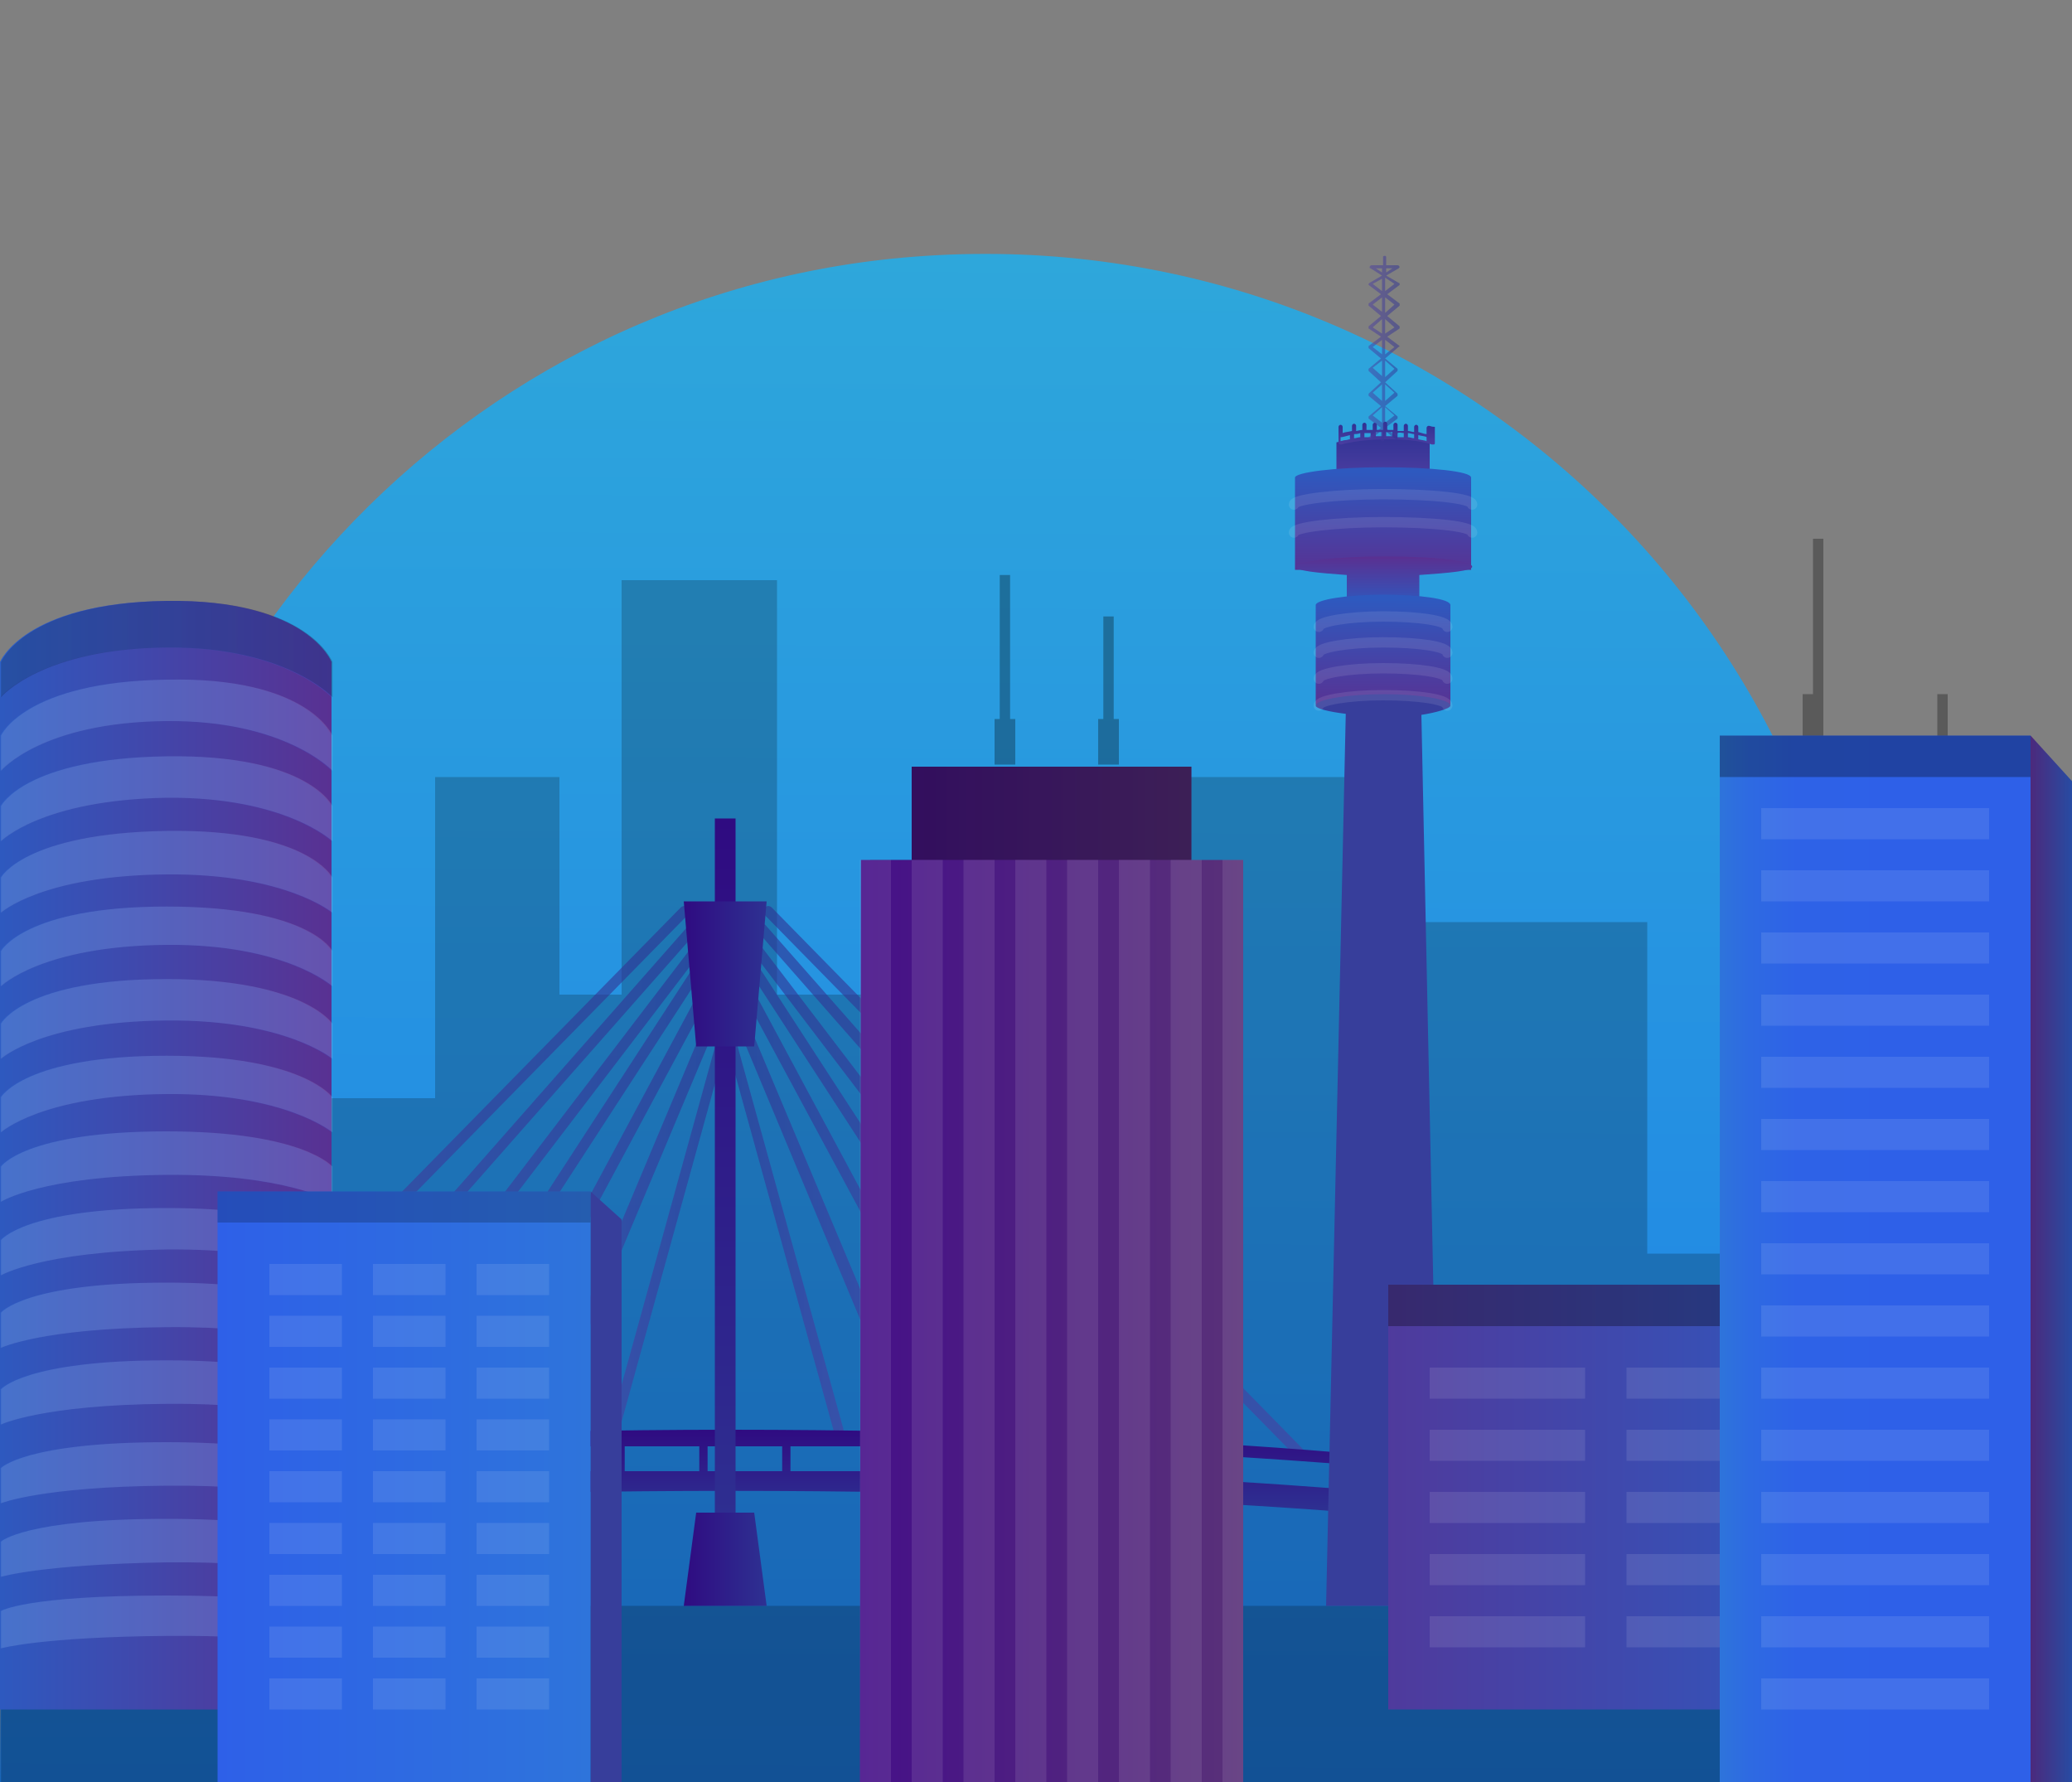 <?xml version="1.0" encoding="utf-8"?>
<!-- Generator: Adobe Illustrator 26.0.3, SVG Export Plug-In . SVG Version: 6.00 Build 0)  -->
<svg version="1.1" id="Warstwa_2" xmlns="http://www.w3.org/2000/svg" xmlns:xlink="http://www.w3.org/1999/xlink" x="0px" y="0px"
	 viewBox="0 0 200 172" style="enable-background:new 0 0 200 172;" xml:space="preserve">
<rect x="0" y="0" width="200" height="172" fill="#808080" stroke="none"/>
<style type="text/css">
	.st0{fill:url(#SVGID_1_);}
	.st1{opacity:0.2;}
	.st2{fill:none;stroke:#000000;stroke-miterlimit:10;}
	.st3{opacity:0.6;}
	.st4{fill:url(#SVGID_00000090992643407932510140000001616260195683945656_);}
	.st5{fill:url(#SVGID_00000147186104743429070510000016502210735432692665_);}
	.st6{fill:url(#SVGID_00000005258457773413110050000000744806940622541973_);}
	.st7{fill:url(#SVGID_00000101102851412013346080000003247420823732762266_);}
	.st8{fill:url(#SVGID_00000147926970372880206870000015718133054031618956_);}
	.st9{fill:url(#SVGID_00000070102713065082852690000007007306677760686738_);}
	.st10{fill:url(#SVGID_00000182521803069365347670000011577022866231003300_);}
	.st11{fill:url(#SVGID_00000046304822264168663220000013408107478069041792_);}
	.st12{fill:url(#SVGID_00000077292134983883177490000003282920167735075770_);}
	.st13{fill:url(#SVGID_00000131351626079720769750000010746455278407464892_);}
	.st14{fill:url(#SVGID_00000171681539114820246060000004265080461311964603_);}
	.st15{fill:url(#SVGID_00000051385889054140450060000005471913191429528720_);}
	.st16{fill:url(#SVGID_00000047760829594722266320000005718240626895599801_);}
	.st17{fill:url(#SVGID_00000108297402372941730920000009967300228460332952_);}
	.st18{fill:url(#SVGID_00000037656338002656950040000015358945239494789300_);}
	.st19{fill:url(#SVGID_00000034085530081947584990000003582425056029240767_);}
	.st20{fill:url(#SVGID_00000173125281938334182680000006269371575526055846_);}
	.st21{fill:url(#SVGID_00000129903188432877039980000008639011708522750649_);}
	.st22{fill:url(#SVGID_00000166663706094730960330000004204461518560183734_);}
	.st23{fill:url(#SVGID_00000027575067888075055200000018312806587431705241_);}
	.st24{fill:url(#SVGID_00000101808214596461350210000003379699851832829601_);}
	.st25{fill:url(#SVGID_00000065767953365324849280000018156577658642516918_);}
	.st26{fill:#373E9B;}
	.st27{fill:url(#SVGID_00000052817748135288046120000002659143860265776002_);}
	.st28{opacity:0.1;}
	.st29{fill:none;stroke:#FFFFFF;stroke-linecap:round;stroke-miterlimit:10;}
	.st30{opacity:0.5;fill:url(#SVGID_00000078747722008061345650000014223700166465929122_);}
	.st31{fill:url(#SVGID_00000045585138298523474230000002444050787563032720_);}
	.st32{opacity:0.3;fill:url(#SVGID_00000148661963062935753390000002903623285920619915_);}
	.st33{opacity:0.2;fill:url(#SVGID_00000105416204814126862630000010204194610717267623_);enable-background:new    ;}
	.st34{opacity:0.2;fill:url(#SVGID_00000107571065564919447040000002364731337213125770_);enable-background:new    ;}
	.st35{opacity:0.2;fill:url(#SVGID_00000132794589800612373440000013652698841594330251_);enable-background:new    ;}
	.st36{opacity:0.2;fill:url(#SVGID_00000000203889748306441670000006528682825919814020_);enable-background:new    ;}
	.st37{opacity:0.2;fill:url(#SVGID_00000133517681308476268900000012019734487838185655_);enable-background:new    ;}
	.st38{opacity:0.2;fill:url(#SVGID_00000067231163344335580840000016783227651498267271_);enable-background:new    ;}
	.st39{opacity:0.2;fill:url(#SVGID_00000163061169293595689490000010061281119212340873_);enable-background:new    ;}
	.st40{opacity:0.2;fill:url(#SVGID_00000042726394254716632540000012464982604881356697_);enable-background:new    ;}
	.st41{opacity:0.2;fill:url(#SVGID_00000021805447959139317470000013746520876845158295_);enable-background:new    ;}
	.st42{opacity:0.2;fill:url(#SVGID_00000047018775789069181290000000335792431064240262_);enable-background:new    ;}
	.st43{opacity:0.2;fill:url(#SVGID_00000028324303955459023330000012599040526600025485_);enable-background:new    ;}
	.st44{opacity:0.2;fill:url(#SVGID_00000017508024043536168880000015610284764752339609_);enable-background:new    ;}
	.st45{opacity:0.2;fill:url(#SVGID_00000104692483087002476750000007393545676997712029_);enable-background:new    ;}
	.st46{opacity:0.3;}
	.st47{opacity:0.2;fill:#FFFFFF;enable-background:new    ;}
	.st48{fill:url(#SVGID_00000011737992460944243420000016480613603115789711_);}
	.st49{opacity:0.1;fill:#FFFFFF;}
	.st50{fill:url(#SVGID_00000105391375971350613980000010785284818419221653_);}
	.st51{fill:url(#SVGID_00000065781339418765130650000010408012343692351395_);}
	.st52{fill:url(#SVGID_00000126307700675786551350000014514699319056259746_);}
	.st53{opacity:0.15;}
	.st54{fill:url(#SVGID_00000066516410240974950360000011187259534452786599_);}
</style>
<g>
	
		<linearGradient id="SVGID_1_" gradientUnits="userSpaceOnUse" x1="93.257" y1="161.181" x2="93.257" y2="13.359" gradientTransform="matrix(1 3.228630e-03 -3.228630e-03 1 -2.684 10.809)">
		<stop  offset="0" style="stop-color:#1D7EE8"/>
		<stop  offset="1" style="stop-color:#2EA7DB"/>
	</linearGradient>
	<path class="st0" d="M9.9,110l-9.8,44.8L0,172h180l0.3-62.2c0.2-49-41.2-88.4-91-85.1C44.6,27.6,10,65.2,9.9,110z"/>
	<polygon class="st1" points="177,121 159,121 159,89 136,89 136,107 130,107 130,75 111,75 111,108 101,108 101,83 84,83 84,96 
		75,96 75,56 60,56 60,96 54,96 54,75 42,75 42,106 25,106 25,96 13,96 0.1,149.7 0.1,172 177,172 	"/>
	<rect x="0" y="155" class="st1" width="200" height="17"/>
	<path class="st2" d="M36.2,110.6"/>
	<g>
		<g>
			<g class="st3">
				<g>
					
						<linearGradient id="SVGID_00000179610196348801304380000002094716062417421472_" gradientUnits="userSpaceOnUse" x1="-1869.085" y1="114.075" x2="-1816.779" y2="114.075" gradientTransform="matrix(-1 0 0 1 -1743.123 0)">
						<stop  offset="0" style="stop-color:#4C3EA1"/>
						<stop  offset="1" style="stop-color:#2E3192"/>
					</linearGradient>
					<path style="fill:url(#SVGID_00000179610196348801304380000002094716062417421472_);" d="M125.5,140.7c-0.1,0-0.3,0-0.4-0.1
						L73.8,88.3c-0.2-0.2-0.2-0.5,0-0.7c0.2-0.2,0.5-0.2,0.7,0l51.3,52.3c0.2,0.2,0.2,0.5,0,0.7
						C125.7,140.7,125.6,140.7,125.5,140.7z"/>
					
						<linearGradient id="SVGID_00000014634496531332758270000008394247570455711901_" gradientUnits="userSpaceOnUse" x1="-1861.241" y1="114.711" x2="-1816.168" y2="114.711" gradientTransform="matrix(-1 0 0 1 -1743.123 0)">
						<stop  offset="0" style="stop-color:#4C3EA1"/>
						<stop  offset="1" style="stop-color:#2E3192"/>
					</linearGradient>
					<path style="fill:url(#SVGID_00000014634496531332758270000008394247570455711901_);" d="M117.6,140.3c-0.1,0-0.3-0.1-0.4-0.2
						L73.2,90c-0.2-0.2-0.2-0.5,0-0.7c0.2-0.2,0.5-0.2,0.7,0l44.1,50.1c0.2,0.2,0.2,0.5,0,0.7C117.9,140.2,117.7,140.3,117.6,140.3z
						"/>
					
						<linearGradient id="SVGID_00000047758192144647341360000010857812469063220867_" gradientUnits="userSpaceOnUse" x1="-1852.873" y1="115.447" x2="-1815.816" y2="115.447" gradientTransform="matrix(-1 0 0 1 -1743.123 0)">
						<stop  offset="0" style="stop-color:#4C3EA1"/>
						<stop  offset="1" style="stop-color:#2E3192"/>
					</linearGradient>
					<path style="fill:url(#SVGID_00000047758192144647341360000010857812469063220867_);" d="M109.2,139.6c-0.2,0-0.3-0.1-0.4-0.2
						L72.8,92.1c-0.2-0.2-0.1-0.5,0.1-0.7c0.2-0.2,0.5-0.1,0.7,0.1l36.1,47.3c0.2,0.2,0.1,0.5-0.1,0.7
						C109.5,139.6,109.4,139.6,109.2,139.6z"/>
					
						<linearGradient id="SVGID_00000114067051080372110870000005380976458909381804_" gradientUnits="userSpaceOnUse" x1="-1846.057" y1="116.429" x2="-1815.509" y2="116.429" gradientTransform="matrix(-1 0 0 1 -1743.123 0)">
						<stop  offset="0" style="stop-color:#4C3EA1"/>
						<stop  offset="1" style="stop-color:#2E3192"/>
					</linearGradient>
					<path style="fill:url(#SVGID_00000114067051080372110870000005380976458909381804_);" d="M102.4,139.6c-0.2,0-0.3-0.1-0.4-0.2
						L72.5,94c-0.2-0.2-0.1-0.5,0.1-0.7c0.2-0.1,0.5-0.1,0.7,0.1l29.5,45.4c0.2,0.2,0.1,0.5-0.1,0.7
						C102.6,139.6,102.5,139.6,102.4,139.6z"/>
					
						<linearGradient id="SVGID_00000036247828172487397980000007544901433881313451_" gradientUnits="userSpaceOnUse" x1="-1838.727" y1="117.287" x2="-1815.048" y2="117.287" gradientTransform="matrix(-1 0 0 1 -1743.123 0)">
						<stop  offset="0" style="stop-color:#4C3EA1"/>
						<stop  offset="1" style="stop-color:#2E3192"/>
					</linearGradient>
					<path style="fill:url(#SVGID_00000036247828172487397980000007544901433881313451_);" d="M95.1,138.9c-0.2,0-0.4-0.1-0.4-0.3
						L72,96.4c-0.1-0.2,0-0.5,0.2-0.7c0.2-0.1,0.5,0,0.7,0.2l22.7,42.3c0.1,0.2,0,0.5-0.2,0.7C95.3,138.9,95.2,138.9,95.1,138.9z"/>
					
						<linearGradient id="SVGID_00000119800912398283423050000006582987895097789604_" gradientUnits="userSpaceOnUse" x1="-1831.756" y1="118.328" x2="-1814.141" y2="118.328" gradientTransform="matrix(-1 0 0 1 -1743.123 0)">
						<stop  offset="0" style="stop-color:#4C3EA1"/>
						<stop  offset="1" style="stop-color:#2E3192"/>
					</linearGradient>
					<path style="fill:url(#SVGID_00000119800912398283423050000006582987895097789604_);" d="M88.1,138.6c-0.2,0-0.4-0.1-0.5-0.3
						L71.1,98.8c-0.1-0.3,0-0.5,0.3-0.7c0.3-0.1,0.5,0,0.7,0.3l16.6,39.5c0.1,0.3,0,0.5-0.3,0.7C88.3,138.6,88.2,138.6,88.1,138.6z"
						/>
					
						<linearGradient id="SVGID_00000111911800552264891550000012314924546634571437_" gradientUnits="userSpaceOnUse" x1="-1824.631" y1="119.635" x2="-1813.412" y2="119.635" gradientTransform="matrix(-1 0 0 1 -1743.123 0)">
						<stop  offset="0" style="stop-color:#4C3EA1"/>
						<stop  offset="1" style="stop-color:#2E3192"/>
					</linearGradient>
					<path style="fill:url(#SVGID_00000111911800552264891550000012314924546634571437_);" d="M81,138.6c-0.2,0-0.4-0.1-0.5-0.4
						l-10.2-36.9c-0.1-0.3,0.1-0.5,0.3-0.6c0.3-0.1,0.5,0.1,0.6,0.3l10.2,36.9c0.1,0.3-0.1,0.5-0.3,0.6
						C81.1,138.6,81.1,138.6,81,138.6z"/>
				</g>
				<g>
					
						<linearGradient id="SVGID_00000033368977091400494820000008522473805503141507_" gradientUnits="userSpaceOnUse" x1="14.283" y1="114.075" x2="66.589" y2="114.075">
						<stop  offset="0" style="stop-color:#4C3EA1"/>
						<stop  offset="1" style="stop-color:#2E3192"/>
					</linearGradient>
					<path style="fill:url(#SVGID_00000033368977091400494820000008522473805503141507_);" d="M14.8,140.7c-0.1,0-0.3,0-0.4-0.1
						c-0.2-0.2-0.2-0.5,0-0.7l51.3-52.3c0.2-0.2,0.5-0.2,0.7,0c0.2,0.2,0.2,0.5,0,0.7l-51.3,52.3C15,140.7,14.9,140.7,14.8,140.7z"
						/>
					
						<linearGradient id="SVGID_00000078022355444810837430000004029772174887096713_" gradientUnits="userSpaceOnUse" x1="22.128" y1="114.711" x2="67.2" y2="114.711">
						<stop  offset="0" style="stop-color:#4C3EA1"/>
						<stop  offset="1" style="stop-color:#2E3192"/>
					</linearGradient>
					<path style="fill:url(#SVGID_00000078022355444810837430000004029772174887096713_);" d="M22.6,140.3c-0.1,0-0.2,0-0.3-0.1
						c-0.2-0.2-0.2-0.5,0-0.7l44.1-50.1c0.2-0.2,0.5-0.2,0.7,0c0.2,0.2,0.2,0.5,0,0.7L23,140.1C22.9,140.2,22.8,140.3,22.6,140.3z"
						/>
					
						<linearGradient id="SVGID_00000163031766315821648690000016108024211171445423_" gradientUnits="userSpaceOnUse" x1="30.496" y1="115.447" x2="67.552" y2="115.447">
						<stop  offset="0" style="stop-color:#4C3EA1"/>
						<stop  offset="1" style="stop-color:#2E3192"/>
					</linearGradient>
					<path style="fill:url(#SVGID_00000163031766315821648690000016108024211171445423_);" d="M31,139.6c-0.1,0-0.2,0-0.3-0.1
						c-0.2-0.2-0.3-0.5-0.1-0.7l36.1-47.3c0.2-0.2,0.5-0.3,0.7-0.1c0.2,0.2,0.3,0.5,0.1,0.7l-36.1,47.3
						C31.3,139.5,31.1,139.6,31,139.6z"/>
					
						<linearGradient id="SVGID_00000120548420522644414390000008968686636807664038_" gradientUnits="userSpaceOnUse" x1="37.311" y1="116.429" x2="67.859" y2="116.429">
						<stop  offset="0" style="stop-color:#4C3EA1"/>
						<stop  offset="1" style="stop-color:#2E3192"/>
					</linearGradient>
					<path style="fill:url(#SVGID_00000120548420522644414390000008968686636807664038_);" d="M37.8,139.6c-0.1,0-0.2,0-0.3-0.1
						c-0.2-0.2-0.3-0.5-0.1-0.7l29.5-45.4c0.1-0.2,0.5-0.3,0.7-0.1c0.2,0.2,0.3,0.5,0.1,0.7l-29.5,45.4
						C38.1,139.5,38,139.6,37.8,139.6z"/>
					
						<linearGradient id="SVGID_00000018215148815174748940000007973196587122935943_" gradientUnits="userSpaceOnUse" x1="44.477" y1="117.396" x2="68.32" y2="117.396">
						<stop  offset="0" style="stop-color:#4C3EA1"/>
						<stop  offset="1" style="stop-color:#2E3192"/>
					</linearGradient>
					<path style="fill:url(#SVGID_00000018215148815174748940000007973196587122935943_);" d="M45,139.2c-0.1,0-0.2,0-0.2-0.1
						c-0.2-0.1-0.3-0.4-0.2-0.7l22.8-42.5c0.1-0.2,0.4-0.3,0.7-0.2c0.2,0.1,0.3,0.4,0.2,0.7l-22.8,42.5
						C45.3,139.1,45.2,139.2,45,139.2z"/>
					
						<linearGradient id="SVGID_00000150811380803964839080000015976394001688005820_" gradientUnits="userSpaceOnUse" x1="51.612" y1="118.328" x2="69.228" y2="118.328">
						<stop  offset="0" style="stop-color:#4C3EA1"/>
						<stop  offset="1" style="stop-color:#2E3192"/>
					</linearGradient>
					<path style="fill:url(#SVGID_00000150811380803964839080000015976394001688005820_);" d="M52.1,138.6c-0.1,0-0.1,0-0.2,0
						c-0.3-0.1-0.4-0.4-0.3-0.7l16.6-39.5c0.1-0.3,0.4-0.4,0.7-0.3c0.3,0.1,0.4,0.4,0.3,0.7l-16.6,39.5
						C52.5,138.5,52.3,138.6,52.1,138.6z"/>
					
						<linearGradient id="SVGID_00000028311636165091800250000017187605143366582955_" gradientUnits="userSpaceOnUse" x1="58.738" y1="119.635" x2="69.957" y2="119.635">
						<stop  offset="0" style="stop-color:#4C3EA1"/>
						<stop  offset="1" style="stop-color:#2E3192"/>
					</linearGradient>
					<path style="fill:url(#SVGID_00000028311636165091800250000017187605143366582955_);" d="M59.2,138.6c0,0-0.1,0-0.1,0
						c-0.3-0.1-0.4-0.3-0.3-0.6L69,101.1c0.1-0.3,0.4-0.4,0.6-0.3c0.3,0.1,0.4,0.3,0.3,0.6l-10.2,36.9
						C59.7,138.4,59.5,138.6,59.2,138.6z"/>
				</g>
			</g>
		</g>
		
			<linearGradient id="SVGID_00000083809952016892662140000006120654268813675650_" gradientUnits="userSpaceOnUse" x1="70.261" y1="146" x2="70.261" y2="138">
			<stop  offset="0" style="stop-color:#2E3192"/>
			<stop  offset="1" style="stop-color:#2F0B81"/>
		</linearGradient>
		<path style="fill:url(#SVGID_00000083809952016892662140000006120654268813675650_);" d="M129.3,143.7c-6.6-0.5-14.1-1-22.4-1.3
			V140c8.2,0.3,15.8,0.8,22.4,1.3v-1.1c-15.5-1.3-36.2-2.2-58.8-2.2c-23,0-43.8,1-59.3,2.3v1.1c7.2-0.6,15.6-1.1,24.7-1.4v2.4
			c-9.2,0.4-17.5,0.8-24.7,1.4v2.2c15.6-1.3,36.5-2.1,59.4-2.1c22.6,0,43.2,0.8,58.7,2V143.7z M44.2,142.1c-2.5,0.1-5,0.2-7.5,0.2
			v-2.4c2.4-0.1,4.9-0.2,7.5-0.2V142.1z M52,141.9c-2.5,0.1-5,0.1-7.5,0.2v-2.4c2.4-0.1,4.9-0.1,7.5-0.2V141.9z M59.5,142h-7.2v-2.4
			h7.2V142z M67.5,142h-7.2v-2.4h7.2V142z M75.5,142h-7.2v-2.4c1,0,7.2,0,7.2,0V142z M83.5,142h-7.2v-2.4h7.2L83.5,142z M91.1,142
			h-7.2l0-2.4h7.2V142z M99.1,142.1c-2.4-0.1-4.9-0.1-7.5-0.2v-2.4c2.5,0.1,5,0.1,7.5,0.2V142.1z M107,142.4
			c-2.4-0.1-4.9-0.2-7.5-0.3v-2.4c2.5,0.1,5,0.2,7.5,0.3V142.4z"/>
		<g>
			<g>
				
					<linearGradient id="SVGID_00000145039042281376071370000002781109343878398132_" gradientUnits="userSpaceOnUse" x1="70" y1="152" x2="70" y2="79">
					<stop  offset="0" style="stop-color:#2E3192"/>
					<stop  offset="1" style="stop-color:#2F0B81"/>
				</linearGradient>
				<rect x="69" y="79" style="fill:url(#SVGID_00000145039042281376071370000002781109343878398132_);" width="2" height="73"/>
			</g>
			
				<linearGradient id="SVGID_00000083054563798847645590000017141367141248715690_" gradientUnits="userSpaceOnUse" x1="5395.585" y1="-4789.221" x2="5395.585" y2="-4797.221" gradientTransform="matrix(4.489700e-11 -1 1 4.489700e-11 4863.221 5489.585)">
				<stop  offset="0" style="stop-color:#2E3192"/>
				<stop  offset="1" style="stop-color:#2F0B81"/>
			</linearGradient>
			<polygon style="fill:url(#SVGID_00000083054563798847645590000017141367141248715690_);" points="74,87 72.8,101 67.2,101 66,87 
							"/>
			
				<linearGradient id="SVGID_00000068677453505753356810000004322777023932798906_" gradientUnits="userSpaceOnUse" x1="4787.006" y1="-4789.221" x2="4787.006" y2="-4797.221" gradientTransform="matrix(4.489700e-11 1 1 -4.489700e-11 4863.221 -4636.506)">
				<stop  offset="0" style="stop-color:#2E3192"/>
				<stop  offset="1" style="stop-color:#2F0B81"/>
			</linearGradient>
			<polygon style="fill:url(#SVGID_00000068677453505753356810000004322777023932798906_);" points="74,155 72.8,146 67.2,146 
				66,155 			"/>
		</g>
	</g>
	<g>
		
			<linearGradient id="SVGID_00000165946600367908833380000013025843326332283572_" gradientUnits="userSpaceOnUse" x1="133.5" y1="46.182" x2="133.5" y2="41.278">
			<stop  offset="0" style="stop-color:#4C3EA1"/>
			<stop  offset="1" style="stop-color:#2E3192"/>
		</linearGradient>
		<path style="fill:url(#SVGID_00000165946600367908833380000013025843326332283572_);" d="M138,45.3h-9v-2.6c0,0,1.6-0.5,4.6-0.4
			c3,0,4.4,0.4,4.4,0.4V45.3z"/>
		
			<linearGradient id="SVGID_00000131336534180144057670000008418650301230264244_" gradientUnits="userSpaceOnUse" x1="133.511" y1="45.571" x2="133.489" y2="55.492">
			<stop  offset="0" style="stop-color:#2E59BF"/>
			<stop  offset="1" style="stop-color:#593192"/>
		</linearGradient>
		<path style="fill:url(#SVGID_00000131336534180144057670000008418650301230264244_);" d="M142,46.1C142,46.1,142,46.1,142,46.1
			c0-0.6-3.8-1-8.5-1c-4.7,0-8.5,0.5-8.5,1c0,0,0,0,0,0h0V55h17L142,46.1L142,46.1z"/>
		
			<linearGradient id="SVGID_00000008841995293850535820000018392190504075586432_" gradientUnits="userSpaceOnUse" x1="133.557" y1="53.857" x2="133.547" y2="58.495">
			<stop  offset="0" style="stop-color:#593192"/>
			<stop  offset="1" style="stop-color:#2E59BF"/>
		</linearGradient>
		<path style="fill:url(#SVGID_00000008841995293850535820000018392190504075586432_);" d="M142.1,54.7c0-0.6-3.8-1-8.5-1
			c-4.7,0-8.5,0.5-8.5,1c0,0.4,2.1,0.6,4.9,0.8v2.8h7v-2.8C139.9,55.3,142.1,55.1,142.1,54.7z"/>
		
			<linearGradient id="SVGID_00000036950960858601729940000016734341774244202385_" gradientUnits="userSpaceOnUse" x1="133.512" y1="57.878" x2="133.488" y2="68.523">
			<stop  offset="0" style="stop-color:#2E59BF"/>
			<stop  offset="1" style="stop-color:#593192"/>
		</linearGradient>
		<path style="fill:url(#SVGID_00000036950960858601729940000016734341774244202385_);" d="M140,58.4C140,58.4,140,58.4,140,58.4
			c0-0.6-2.9-1-6.5-1c-3.6,0-6.5,0.5-6.5,1c0,0,0,0,0,0h0V68h13L140,58.4L140,58.4z"/>
		<path class="st26" d="M140,68.1c0-0.6-3-1.1-6.4-1.1c-3.4,0-6.6,0.5-6.6,1.1c0,0.3,1.3,0.6,2.9,0.8L128,155h11l-1.8-86
			C138.5,68.8,140,68.4,140,68.1z"/>
		
			<linearGradient id="SVGID_00000168795921518125773450000016547993040891694250_" gradientUnits="userSpaceOnUse" x1="133.564" y1="43.049" x2="133.564" y2="40.718">
			<stop  offset="0" style="stop-color:#4C3EA1"/>
			<stop  offset="1" style="stop-color:#2E3192"/>
		</linearGradient>
		<path style="fill:url(#SVGID_00000168795921518125773450000016547993040891694250_);" d="M137.9,41.1c-0.1,0-0.2,0.1-0.2,0.2v0.6
			c-0.2,0-0.4-0.1-0.8-0.2v-0.5c0-0.1-0.1-0.2-0.2-0.2c-0.1,0-0.2,0.1-0.2,0.2v0.5c-0.2,0-0.4-0.1-0.6-0.1v-0.5
			c0-0.1-0.1-0.2-0.2-0.2c-0.1,0-0.2,0.1-0.2,0.2v0.5c-0.2,0-0.4,0-0.6,0V41c0-0.1-0.1-0.2-0.2-0.2c-0.1,0-0.2,0.1-0.2,0.2v0.5
			c-0.2,0-0.4,0-0.6,0c0,0,0,0,0,0v-0.6c0-0.1-0.1-0.2-0.2-0.2s-0.2,0.1-0.2,0.2v0.6c-0.2,0-0.4,0-0.6,0V41c0-0.1-0.1-0.2-0.2-0.2
			c-0.1,0-0.2,0.1-0.2,0.2v0.5c-0.2,0-0.4,0-0.6,0v-0.5c0-0.1-0.1-0.2-0.2-0.2c-0.1,0-0.2,0.1-0.2,0.2v0.5c-0.2,0-0.5,0.1-0.6,0.1
			v-0.5c0-0.1-0.1-0.2-0.2-0.2c-0.1,0-0.2,0.1-0.2,0.2v0.5c-0.4,0.1-0.7,0.1-0.9,0.2v-0.6c0-0.1-0.1-0.2-0.2-0.2s-0.2,0.1-0.2,0.2
			v1.5c0,0.1,0,0.1,0.1,0.2c0,0,0.1,0,0.1,0c0,0,0,0,0.1,0c0,0,1.6-0.5,4.5-0.5c0,0,0.1,0,0.1,0c2.8,0,4.1,0.5,4.1,0.5
			c0.1,0,0.1,0,0.2,0c0.1,0,0.1-0.1,0.1-0.2v-1.5C138.1,41.2,138.1,41.1,137.9,41.1z M136.5,41.9v0.4c-0.2,0-0.4-0.1-0.6-0.1v-0.4
			C136.1,41.8,136.3,41.9,136.5,41.9z M135.5,41.8v0.4c-0.2,0-0.4,0-0.6,0v-0.4C135.1,41.7,135.3,41.8,135.5,41.8z M133.4,41.7v0.4
			c-0.2,0-0.4,0-0.6,0v-0.4C132.9,41.7,133.2,41.7,133.4,41.7z M132.3,41.8v0.4c-0.2,0-0.4,0-0.6,0v-0.4
			C131.9,41.8,132.1,41.8,132.3,41.8z M131.3,41.8v0.4c-0.2,0-0.4,0.1-0.6,0.1v-0.4C130.8,41.9,131.1,41.9,131.3,41.8z M129.4,42.2
			c0.2,0,0.5-0.1,0.9-0.2v0.4c-0.4,0.1-0.7,0.1-0.9,0.2V42.2z M133.8,42.1v-0.4c0.2,0,0.4,0,0.6,0v0.4
			C134.2,42.1,134,42.1,133.8,42.1z M136.9,42.4V42c0.4,0.1,0.7,0.1,0.8,0.2v0.4C137.6,42.5,137.3,42.5,136.9,42.4z"/>
		<g class="st28">
			<path class="st29" d="M142.1,48.7c0-0.6-3.8-1-8.6-1c-4.7,0-8.6,0.5-8.6,1"/>
			<path class="st29" d="M142.1,51.4c0-0.6-3.8-1-8.6-1c-4.7,0-8.6,0.5-8.6,1"/>
			<path class="st29" d="M139.7,60.5c0-0.6-2.8-1-6.2-1c-3.4,0-6.2,0.5-6.2,1"/>
			<path class="st29" d="M139.7,63c0-0.6-2.8-1-6.2-1c-3.4,0-6.2,0.5-6.2,1"/>
			<path class="st29" d="M139.7,65.5c0-0.6-2.8-1-6.2-1c-3.4,0-6.2,0.5-6.2,1"/>
			<path class="st29" d="M139.7,68.1c0-0.6-2.8-1-6.2-1c-3.4,0-6.2,0.5-6.2,1"/>
		</g>
		
			<linearGradient id="SVGID_00000082333250408906620330000016228739686811594423_" gradientUnits="userSpaceOnUse" x1="132.093" y1="33.551" x2="135.054" y2="33.551">
			<stop  offset="0" style="stop-color:#4C3EA1"/>
			<stop  offset="1" style="stop-color:#2E3192"/>
		</linearGradient>
		<path style="opacity:0.5;fill:url(#SVGID_00000082333250408906620330000016228739686811594423_);" d="M135.1,33.4
			C135.1,33.4,135,33.4,135.1,33.4l-1.2-0.9l1.2-0.8c0,0,0-0.1,0-0.1c0,0,0-0.1,0-0.1l-1.2-1l1.2-1c0,0,0-0.1,0-0.1c0,0,0-0.1,0-0.1
			l-1.2-0.9l1.2-0.9c0,0,0-0.1,0-0.1c0,0,0-0.1-0.1-0.1l-1.2-0.7l1.2-0.7c0,0,0,0,0.1-0.1c0,0,0,0,0,0c0,0,0,0,0,0
			c0-0.1-0.1-0.2-0.2-0.2h-1.1v-0.8c0-0.1-0.1-0.1-0.1-0.1h-0.1c-0.1,0-0.1,0.1-0.1,0.1v0.8h-1.1c-0.1,0-0.2,0.1-0.2,0.2
			c0,0,0,0,0,0c0,0,0,0,0,0c0,0,0,0.1,0.1,0.1l0,0c0,0,0,0,0,0l1.1,0.7l-1.2,0.7c0,0-0.1,0.1-0.1,0.1c0,0,0,0.1,0,0.1l1.2,0.9
			l-1.2,0.9c0,0,0,0.1,0,0.1s0,0.1,0,0.1l1.2,1l-1.2,1c0,0,0,0.1,0,0.1c0,0,0,0.1,0,0.1l1.2,0.8l-1.2,0.9c0,0,0,0.1,0,0.1
			c0,0,0,0.1,0,0.1l1.2,1l-1.2,1c0,0,0,0.1,0,0.1c0,0,0,0.1,0,0.1l1.2,1.1l-1.2,1.1c0,0,0,0.1,0,0.1c0,0,0,0.1,0,0.1l1.2,1l-1.2,1
			c0,0,0,0.1,0,0.1c0,0,0,0.1,0,0.1l1.2,0.9l-1.2,0.9c0,0,0,0,0,0.1c0,0,0,0.1,0,0.1l0,0c0,0,0.1,0,0.1,0c0,0,0,0,0.1,0l1-0.8v0.9
			c0,0.1,0.1,0.1,0.1,0.1h0.1c0.1,0,0.1-0.1,0.1-0.1v-1l1.1,0.9c0,0,0,0,0.1,0c0,0,0.1,0,0.1,0l0,0c0,0,0-0.1,0-0.1c0,0,0-0.1,0-0.1
			l-1.2-0.9l1.2-0.9c0,0,0-0.1,0-0.1c0,0,0-0.1,0-0.1l-1.2-1l1.2-1c0,0,0-0.1,0-0.1c0,0,0-0.1,0-0.1l-1.2-1.1l1.2-1.1
			c0,0,0-0.1,0-0.1c0,0,0-0.1,0-0.1l-1.2-1L135.1,33.4C135,33.5,135.1,33.5,135.1,33.4z M133.7,32.2v-1.4l0.9,0.8L133.7,32.2z
			 M133.7,30.2v-1.5l0.9,0.7L133.7,30.2z M133.7,28.1v-1.3l0.9,0.6L133.7,28.1z M134.4,25.9l-0.6,0.4v-0.4H134.4z M133.4,26.3
			l-0.6-0.4h0.6V26.3z M133.4,26.9v1.2l-0.9-0.7L133.4,26.9z M133.4,28.7v1.4l-0.9-0.7L133.4,28.7z M133.4,30.8v1.4l-0.9-0.6
			L133.4,30.8z M133.4,32.8v1.4l-0.9-0.7L133.4,32.8z M133.4,34.8v1.5l-0.9-0.8L133.4,34.8z M133.4,37.1v1.6l-0.9-0.8L133.4,37.1z
			 M133.4,39.3v1.5l-0.9-0.7L133.4,39.3z M133.7,40.8v-1.5l0.9,0.8L133.7,40.8z M133.7,38.7v-1.6l0.9,0.8L133.7,38.7z M133.7,36.4
			v-1.6l0.9,0.8L133.7,36.4z M133.7,34.2v-1.4l0.9,0.7L133.7,34.2z"/>
	</g>
	<g>
		
			<linearGradient id="SVGID_00000034779393826882449830000001671503891164168125_" gradientUnits="userSpaceOnUse" x1="6.794056e-02" y1="111.514" x2="32" y2="111.514">
			<stop  offset="0" style="stop-color:#2E59BF"/>
			<stop  offset="1" style="stop-color:#593192"/>
		</linearGradient>
		<path style="fill:url(#SVGID_00000034779393826882449830000001671503891164168125_);" d="M0.1,165H32V63.9c0,0-2.3-6.1-16-5.9
			s-16,5.9-16,5.9V165z"/>
		<g>
			<g>
				
					<linearGradient id="SVGID_00000066516625234487967840000008686511123417524112_" gradientUnits="userSpaceOnUse" x1="3514.252" y1="62.657" x2="3546.22" y2="62.657" gradientTransform="matrix(-1 0 0 1 3546.22 0)">
					<stop  offset="0" style="stop-color:#2E60E8"/>
					<stop  offset="1" style="stop-color:#2E74DB"/>
				</linearGradient>
				<path style="opacity:0.3;fill:url(#SVGID_00000066516625234487967840000008686511123417524112_);" d="M0,67.3
					c0,0,3.9-4.7,16-4.8c11.5-0.1,16,4.8,16,4.8v-3.4c0,0-2.3-6.1-16-5.9S0,63.9,0,63.9L0,67.3z"/>
				
					<linearGradient id="SVGID_00000160164560793013211020000010410054722203063730_" gradientUnits="userSpaceOnUse" x1="3514.252" y1="69.958" x2="3546.22" y2="69.958" gradientTransform="matrix(-1 0 0 1 3546.22 0)">
					<stop  offset="0" style="stop-color:#2E60E8"/>
					<stop  offset="1" style="stop-color:#2E74DB"/>
				</linearGradient>
				
					<path style="opacity:0.2;fill:url(#SVGID_00000160164560793013211020000010410054722203063730_);enable-background:new    ;" d="
					M0,74.4c0,0,3.9-4.7,16-4.8c11.5-0.1,16,4.8,16,4.8V71c0,0-2.3-5.7-16-5.4C2.3,65.8,0,71,0,71L0,74.4z"/>
				
					<linearGradient id="SVGID_00000083793406328523594990000008267478225571693974_" gradientUnits="userSpaceOnUse" x1="3514.252" y1="77.064" x2="3546.22" y2="77.064" gradientTransform="matrix(-1 0 0 1 3546.22 0)">
					<stop  offset="0" style="stop-color:#2E60E8"/>
					<stop  offset="1" style="stop-color:#2E74DB"/>
				</linearGradient>
				
					<path style="opacity:0.2;fill:url(#SVGID_00000083793406328523594990000008267478225571693974_);enable-background:new    ;" d="
					M0,81.2c0,0,3.9-4,16-4.2c11.5-0.1,16,4.2,16,4.2v-3.4c0,0-2.3-5-16-4.8C2.3,73.2,0,77.8,0,77.8L0,81.2z"/>
				
					<linearGradient id="SVGID_00000051350560356890064390000007616212456410380217_" gradientUnits="userSpaceOnUse" x1="3514.252" y1="84.169" x2="3546.22" y2="84.169" gradientTransform="matrix(-1 0 0 1 3546.22 0)">
					<stop  offset="0" style="stop-color:#2E60E8"/>
					<stop  offset="1" style="stop-color:#2E74DB"/>
				</linearGradient>
				
					<path style="opacity:0.2;fill:url(#SVGID_00000051350560356890064390000007616212456410380217_);enable-background:new    ;" d="
					M0,88.1c0,0,3.9-3.6,16-3.7c11.5-0.1,16,3.7,16,3.7v-3.4c0,0-2.3-4.7-16-4.5C2.3,80.5,0,84.7,0,84.7L0,88.1z"/>
				
					<linearGradient id="SVGID_00000053532605136415760370000005541194478400014513_" gradientUnits="userSpaceOnUse" x1="3514.252" y1="91.356" x2="3546.22" y2="91.356" gradientTransform="matrix(-1 0 0 1 3546.22 0)">
					<stop  offset="0" style="stop-color:#2E60E8"/>
					<stop  offset="1" style="stop-color:#2E74DB"/>
				</linearGradient>
				
					<path style="opacity:0.2;fill:url(#SVGID_00000053532605136415760370000005541194478400014513_);enable-background:new    ;" d="
					M0,95.2c0,0,3.9-3.9,16-4c11.5-0.1,16,4,16,4v-3.4c0,0-2.1-4.3-16-4.3c-13.7,0-16,4.3-16,4.3L0,95.2z"/>
				
					<linearGradient id="SVGID_00000095311862331888638320000009256421723595377048_" gradientUnits="userSpaceOnUse" x1="3514.252" y1="98.284" x2="3546.22" y2="98.284" gradientTransform="matrix(-1 0 0 1 3546.22 0)">
					<stop  offset="0" style="stop-color:#2E60E8"/>
					<stop  offset="1" style="stop-color:#2E74DB"/>
				</linearGradient>
				
					<path style="opacity:0.2;fill:url(#SVGID_00000095311862331888638320000009256421723595377048_);enable-background:new    ;" d="
					M0,102.2c0,0,3.9-3.6,16-3.7c11.5-0.1,16,3.7,16,3.7v-3.4c0,0-2.8-4.3-16-4.3c-13.7,0-16,4.3-16,4.3L0,102.2z"/>
				
					<linearGradient id="SVGID_00000037655785087007451370000007263049759445100434_" gradientUnits="userSpaceOnUse" x1="3514.252" y1="105.567" x2="3546.22" y2="105.567" gradientTransform="matrix(-1 0 0 1 3546.22 0)">
					<stop  offset="0" style="stop-color:#2E60E8"/>
					<stop  offset="1" style="stop-color:#2E74DB"/>
				</linearGradient>
				
					<path style="opacity:0.2;fill:url(#SVGID_00000037655785087007451370000007263049759445100434_);enable-background:new    ;" d="
					M0,109.3c0,0,3.9-3.6,16-3.7c11.5-0.1,16,3.7,16,3.7v-3.4c0,0-2.8-4-16-4c-13.7,0-16,4-16,4L0,109.3z"/>
				
					<linearGradient id="SVGID_00000096770676855062704760000016999443529224258957_" gradientUnits="userSpaceOnUse" x1="3514.252" y1="112.636" x2="3546.22" y2="112.636" gradientTransform="matrix(-1 0 0 1 3546.22 0)">
					<stop  offset="0" style="stop-color:#2E60E8"/>
					<stop  offset="1" style="stop-color:#2E74DB"/>
				</linearGradient>
				
					<path style="opacity:0.2;fill:url(#SVGID_00000096770676855062704760000016999443529224258957_);enable-background:new    ;" d="
					M0,116c0,0,3.9-2.5,16-2.6c11.5-0.1,16,2.6,16,2.6v-3.4c0,0-2.8-3.4-16-3.4c-13.7,0-16,3.4-16,3.4L0,116z"/>
				
					<linearGradient id="SVGID_00000011712646044077184600000014270568506013662622_" gradientUnits="userSpaceOnUse" x1="3514.252" y1="119.861" x2="3546.22" y2="119.861" gradientTransform="matrix(-1 0 0 1 3546.22 0)">
					<stop  offset="0" style="stop-color:#2E60E8"/>
					<stop  offset="1" style="stop-color:#2E74DB"/>
				</linearGradient>
				
					<path style="opacity:0.2;fill:url(#SVGID_00000011712646044077184600000014270568506013662622_);enable-background:new    ;" d="
					M0,123.1c0,0,3.9-2.3,16-2.5c11.5-0.1,16,2.5,16,2.5v-3.4c0,0-2.8-3.1-16-3.1c-13.7,0-16,3.1-16,3.1L0,123.1z"/>
				
					<linearGradient id="SVGID_00000034061682233518694470000000832603204430059444_" gradientUnits="userSpaceOnUse" x1="3514.252" y1="126.918" x2="3546.22" y2="126.918" gradientTransform="matrix(-1 0 0 1 3546.22 0)">
					<stop  offset="0" style="stop-color:#2E60E8"/>
					<stop  offset="1" style="stop-color:#2E74DB"/>
				</linearGradient>
				
					<path style="opacity:0.2;fill:url(#SVGID_00000034061682233518694470000000832603204430059444_);enable-background:new    ;" d="
					M0,130.1c0,0,3.9-1.9,16-2c11.5-0.1,16,2,16,2v-3.4c0,0-2.8-2.9-16-2.9c-13.7,0-16,2.9-16,2.9L0,130.1z"/>
				
					<linearGradient id="SVGID_00000066476497641925651970000007195026938781259196_" gradientUnits="userSpaceOnUse" x1="3514.252" y1="134.445" x2="3546.22" y2="134.445" gradientTransform="matrix(-1 0 0 1 3546.22 0)">
					<stop  offset="0" style="stop-color:#2E60E8"/>
					<stop  offset="1" style="stop-color:#2E74DB"/>
				</linearGradient>
				
					<path style="opacity:0.2;fill:url(#SVGID_00000066476497641925651970000007195026938781259196_);enable-background:new    ;" d="
					M0,137.5c0,0,3.9-1.9,16-2c11.5-0.1,16,2,16,2v-3.4c0,0-2.8-2.8-16-2.8c-13.7,0-16,2.8-16,2.8L0,137.5z"/>
				
					<linearGradient id="SVGID_00000103964487546577844950000006397644468040550026_" gradientUnits="userSpaceOnUse" x1="3514.252" y1="142.181" x2="3546.22" y2="142.181" gradientTransform="matrix(-1 0 0 1 3546.22 0)">
					<stop  offset="0" style="stop-color:#2E60E8"/>
					<stop  offset="1" style="stop-color:#2E74DB"/>
				</linearGradient>
				
					<path style="opacity:0.2;fill:url(#SVGID_00000103964487546577844950000006397644468040550026_);enable-background:new    ;" d="
					M0,145.1c0,0,3.9-1.6,16-1.7c11.5-0.1,16,1.7,16,1.7v-3.4c0,0-2.8-2.5-16-2.5c-13.7,0-16,2.5-16,2.5L0,145.1z"/>
				
					<linearGradient id="SVGID_00000128447705191688170640000006667215730839827643_" gradientUnits="userSpaceOnUse" x1="3514.252" y1="149.454" x2="3546.22" y2="149.454" gradientTransform="matrix(-1 0 0 1 3546.22 0)">
					<stop  offset="0" style="stop-color:#2E60E8"/>
					<stop  offset="1" style="stop-color:#2E74DB"/>
				</linearGradient>
				
					<path style="opacity:0.2;fill:url(#SVGID_00000128447705191688170640000006667215730839827643_);enable-background:new    ;" d="
					M0,152.2c0,0,3.9-1.2,16-1.4c11.5-0.1,16,1.4,16,1.4v-3.4c0,0-2.8-2.2-16-2.2c-13.7,0-16,2.2-16,2.2L0,152.2z"/>
				
					<linearGradient id="SVGID_00000050649814832209884720000007861156355947921564_" gradientUnits="userSpaceOnUse" x1="3514.252" y1="156.542" x2="3546.22" y2="156.542" gradientTransform="matrix(-1 0 0 1 3546.22 0)">
					<stop  offset="0" style="stop-color:#2E60E8"/>
					<stop  offset="1" style="stop-color:#2E74DB"/>
				</linearGradient>
				
					<path style="opacity:0.2;fill:url(#SVGID_00000050649814832209884720000007861156355947921564_);enable-background:new    ;" d="
					M0,159.1c0,0,3.9-1.1,16-1.2c11.5-0.1,16,1.2,16,1.2v-3.6c0,0-2.8-1.5-16-1.5c-13.7,0-16,1.5-16,1.5L0,159.1z"/>
			</g>
		</g>
		<g class="st3">
			<path class="st46" d="M0.1,67.3c0,0,3.9-4.7,16-4.8c11.5-0.1,16,4.8,16,4.8v-3.4c0,0-2.3-6.1-16-5.9s-16,5.9-16,5.9V67.3z"/>
			<path class="st47" d="M0.1,74.4c0,0,3.9-4.7,16-4.8c11.5-0.1,16,4.8,16,4.8V71c0,0-2.3-5.7-16-5.4C2.4,65.8,0.1,71,0.1,71V74.4z"
				/>
			<path class="st47" d="M0.1,81.2c0,0,3.9-4,16-4.2c11.5-0.1,16,4.2,16,4.2v-3.4c0,0-2.3-5-16-4.8c-13.7,0.2-16,4.8-16,4.8V81.2z"
				/>
			<path class="st47" d="M0.1,88.1c0,0,3.9-3.6,16-3.7c11.5-0.1,16,3.7,16,3.7v-3.4c0,0-2.3-4.7-16-4.5c-13.7,0.2-16,4.5-16,4.5
				V88.1z"/>
			<path class="st47" d="M0.1,95.2c0,0,3.9-3.9,16-4c11.5-0.1,16,4,16,4v-3.4c0,0-2.1-4.3-16-4.3c-13.7,0-16,4.3-16,4.3V95.2z"/>
			<path class="st47" d="M0.1,102.2c0,0,3.9-3.6,16-3.7c11.5-0.1,16,3.7,16,3.7v-3.4c0,0-2.8-4.3-16-4.3c-13.7,0-16,4.3-16,4.3
				V102.2z"/>
			<path class="st47" d="M0.1,109.3c0,0,3.9-3.6,16-3.7c11.5-0.1,16,3.7,16,3.7v-3.4c0,0-2.8-4-16-4c-13.7,0-16,4-16,4V109.3z"/>
			<path class="st47" d="M0.1,116c0,0,3.9-2.5,16-2.6c11.5-0.1,16,2.6,16,2.6v-3.4c0,0-2.8-3.4-16-3.4c-13.7,0-16,3.4-16,3.4V116z"
				/>
			<path class="st47" d="M0.1,123.1c0,0,3.9-2.3,16-2.5c11.5-0.1,16,2.5,16,2.5v-3.4c0,0-2.8-3.1-16-3.1c-13.7,0-16,3.1-16,3.1
				V123.1z"/>
			<path class="st47" d="M0.1,130.1c0,0,3.9-1.9,16-2c11.5-0.1,16,2,16,2v-3.4c0,0-2.8-2.9-16-2.9c-13.7,0-16,2.9-16,2.9V130.1z"/>
			<path class="st47" d="M0.1,137.5c0,0,3.9-1.9,16-2c11.5-0.1,16,2,16,2v-3.4c0,0-2.8-2.8-16-2.8c-13.7,0-16,2.8-16,2.8V137.5z"/>
			<path class="st47" d="M0.1,145.1c0,0,3.9-1.6,16-1.7c11.5-0.1,16,1.7,16,1.7v-3.4c0,0-2.8-2.5-16-2.5c-13.7,0-16,2.5-16,2.5
				V145.1z"/>
			<path class="st47" d="M0.1,152.2c0,0,3.9-1.2,16-1.4c11.5-0.1,16,1.4,16,1.4v-3.4c0,0-2.8-2.2-16-2.2c-13.7,0-16,2.2-16,2.2
				V152.2z"/>
			<path class="st47" d="M0.1,159.1c0,0,3.9-1.1,16-1.2c11.5-0.1,16,1.2,16,1.2v-3.6c0,0-2.8-1.5-16-1.5c-13.7,0-16,1.5-16,1.5
				V159.1z"/>
		</g>
	</g>
	<g>
		<g>
			<polygon class="st26" points="57,115 57,172 60,172 60,117.7 			"/>
			
				<linearGradient id="SVGID_00000118369136467210206230000016145167418531056792_" gradientUnits="userSpaceOnUse" x1="21" y1="143.5" x2="57" y2="143.5">
				<stop  offset="0" style="stop-color:#2E60E8"/>
				<stop  offset="1" style="stop-color:#2E74DB"/>
			</linearGradient>
			<rect x="21" y="115" style="fill:url(#SVGID_00000118369136467210206230000016145167418531056792_);" width="36" height="57"/>
			<rect x="21" y="115" class="st1" width="36" height="3"/>
		</g>
		<rect x="26" y="122" class="st49" width="7" height="3"/>
		<rect x="36" y="122" class="st49" width="7" height="3"/>
		<rect x="46" y="122" class="st49" width="7" height="3"/>
		<rect x="26" y="127" class="st49" width="7" height="3"/>
		<rect x="36" y="127" class="st49" width="7" height="3"/>
		<rect x="46" y="127" class="st49" width="7" height="3"/>
		<rect x="26" y="132" class="st49" width="7" height="3"/>
		<rect x="36" y="132" class="st49" width="7" height="3"/>
		<rect x="46" y="132" class="st49" width="7" height="3"/>
		<rect x="26" y="137" class="st49" width="7" height="3"/>
		<rect x="36" y="137" class="st49" width="7" height="3"/>
		<rect x="46" y="137" class="st49" width="7" height="3"/>
		<rect x="26" y="142" class="st49" width="7" height="3"/>
		<rect x="36" y="142" class="st49" width="7" height="3"/>
		<rect x="46" y="142" class="st49" width="7" height="3"/>
		<rect x="26" y="147" class="st49" width="7" height="3"/>
		<rect x="36" y="147" class="st49" width="7" height="3"/>
		<rect x="46" y="147" class="st49" width="7" height="3"/>
		<rect x="26" y="152" class="st49" width="7" height="3"/>
		<rect x="36" y="152" class="st49" width="7" height="3"/>
		<rect x="46" y="152" class="st49" width="7" height="3"/>
		<rect x="26" y="157" class="st49" width="7" height="3"/>
		<rect x="36" y="157" class="st49" width="7" height="3"/>
		<rect x="46" y="157" class="st49" width="7" height="3"/>
		<rect x="26" y="162" class="st49" width="7" height="3"/>
		<rect x="36" y="162" class="st49" width="7" height="3"/>
		<rect x="46" y="162" class="st49" width="7" height="3"/>
	</g>
	<g>
		
			<linearGradient id="SVGID_00000060021432203548091690000005632970839447466909_" gradientUnits="userSpaceOnUse" x1="4610.502" y1="144.5" x2="4550.886" y2="144.5" gradientTransform="matrix(1 0 0 1 -4430.771 0)">
			<stop  offset="0" style="stop-color:#2E59BF"/>
			<stop  offset="1" style="stop-color:#593192"/>
		</linearGradient>
		<rect x="134" y="124" style="fill:url(#SVGID_00000060021432203548091690000005632970839447466909_);" width="42" height="41"/>
		<rect x="134" y="124" class="st46" width="42" height="4"/>
		<g>
			<rect x="138" y="132" transform="matrix(-1 -3.880508e-11 3.880508e-11 -1 291 267)" class="st49" width="15" height="3"/>
			<rect x="138" y="138" transform="matrix(-1 -3.880508e-11 3.880508e-11 -1 291 279)" class="st49" width="15" height="3"/>
			<rect x="138" y="144" transform="matrix(-1 -3.880508e-11 3.880508e-11 -1 291 291)" class="st49" width="15" height="3"/>
			<rect x="138" y="150" transform="matrix(-1 -3.880508e-11 3.880508e-11 -1 291 303)" class="st49" width="15" height="3"/>
			<rect x="138" y="156" transform="matrix(-1 -3.868384e-11 3.868384e-11 -1 291 315)" class="st49" width="15" height="3"/>
		</g>
		<g>
			<rect x="157" y="132" transform="matrix(-1 -3.880508e-11 3.880508e-11 -1 329 267)" class="st49" width="15" height="3"/>
			<rect x="157" y="138" transform="matrix(-1 -3.880508e-11 3.880508e-11 -1 329 279)" class="st49" width="15" height="3"/>
			<rect x="157" y="144" transform="matrix(-1 -3.880508e-11 3.880508e-11 -1 329 291)" class="st49" width="15" height="3"/>
			<rect x="157" y="150" transform="matrix(-1 -3.880508e-11 3.880508e-11 -1 329 303)" class="st49" width="15" height="3"/>
			<rect x="157" y="156" transform="matrix(-1 -3.868384e-11 3.868384e-11 -1 329 315)" class="st49" width="15" height="3"/>
		</g>
	</g>
	<g>
		<rect x="187" y="67" transform="matrix(-1 -8.276414e-11 8.276414e-11 -1 375 139)" class="st46" width="1" height="5"/>
		<polygon class="st46" points="175,52 175,67 174,67 174,72 176,72 176,67 176,52 		"/>
		<g>
			<g>
				
					<linearGradient id="SVGID_00000083052439685135882190000000629852944081379772_" gradientUnits="userSpaceOnUse" x1="8887.085" y1="121.5" x2="8917.085" y2="121.5" gradientTransform="matrix(-1 0 0 1 9083.085 0)">
					<stop  offset="0.444" style="stop-color:#2E60E8"/>
					<stop  offset="0.755" style="stop-color:#2E62E7"/>
					<stop  offset="0.904" style="stop-color:#2E6AE2"/>
					<stop  offset="1" style="stop-color:#2E74DB"/>
				</linearGradient>
				<polygon style="fill:url(#SVGID_00000083052439685135882190000000629852944081379772_);" points="166,71 196,71 196,172 
					166,172 				"/>
				<rect x="166" y="71" transform="matrix(-1 -4.656643e-11 4.656643e-11 -1 362 146)" class="st46" width="30" height="4"/>
			</g>
			
				<linearGradient id="SVGID_00000086668737145908949290000015859532200378760599_" gradientUnits="userSpaceOnUse" x1="8883.085" y1="121.5" x2="8887.085" y2="121.5" gradientTransform="matrix(-1 0 0 1 9083.085 0)">
				<stop  offset="0" style="stop-color:#2E59BF"/>
				<stop  offset="1" style="stop-color:#593192"/>
			</linearGradient>
			<polygon style="fill:url(#SVGID_00000086668737145908949290000015859532200378760599_);" points="200,75.4 200,172 196,172 
				196,71 			"/>
			<polygon class="st53" points="200,75.4 200,172 196,172 196,71 			"/>
		</g>
		<g>
			<rect x="170" y="90" class="st49" width="22" height="3"/>
			<rect x="170" y="96" class="st49" width="22" height="3"/>
			<rect x="170" y="102" class="st49" width="22" height="3"/>
			<rect x="170" y="78" class="st49" width="22" height="3"/>
			<rect x="170" y="84" class="st49" width="22" height="3"/>
			<rect x="170" y="120" class="st49" width="22" height="3"/>
			<rect x="170" y="126" class="st49" width="22" height="3"/>
			<rect x="170" y="132" class="st49" width="22" height="3"/>
			<rect x="170" y="108" class="st49" width="22" height="3"/>
			<rect x="170" y="114" class="st49" width="22" height="3"/>
			<rect x="170" y="150" class="st49" width="22" height="3"/>
			<rect x="170" y="156" class="st49" width="22" height="3"/>
			<rect x="170" y="162" class="st49" width="22" height="3"/>
			<rect x="170" y="138" class="st49" width="22" height="3"/>
			<rect x="170" y="144" class="st49" width="22" height="3"/>
		</g>
	</g>
	<polygon class="st46" points="96.5,69.4 96.5,55.5 97.5,55.5 97.5,69.4 98,69.4 98,73.8 96,73.8 96,69.4 	"/>
	<polygon class="st46" points="106.5,69.4 106.5,59.5 107.5,59.5 107.5,69.4 108,69.4 108,73.8 106,73.8 106,69.4 	"/>
	
		<linearGradient id="SVGID_00000162324830717099577930000007209175405242239380_" gradientUnits="userSpaceOnUse" x1="83" y1="123" x2="120" y2="123">
		<stop  offset="0" style="stop-color:#451088"/>
		<stop  offset="1" style="stop-color:#593179"/>
	</linearGradient>
	<polygon style="fill:url(#SVGID_00000162324830717099577930000007209175405242239380_);" points="88,83 83.1,83 83,172 120,172 
		120,83 115,83 115,74 88,74 	"/>
	<rect x="88" y="74" class="st46" width="27" height="9"/>
	<g>
		<polygon class="st49" points="86,172 86,83 83,83 83,172 		"/>
		<rect x="45" y="126" transform="matrix(-6.407503e-12 1 -1 -6.407503e-12 217 38)" class="st49" width="89" height="3"/>
		<rect x="50" y="126" transform="matrix(-6.387075e-12 1 -1 -6.387075e-12 222 33)" class="st49" width="89" height="3"/>
		<rect x="55" y="126" transform="matrix(-6.407503e-12 1 -1 -6.407503e-12 227 28)" class="st49" width="89" height="3"/>
		<rect x="60" y="126" transform="matrix(-6.418161e-12 1 -1 -6.418161e-12 232 23)" class="st49" width="89" height="3"/>
		<rect x="65" y="126" transform="matrix(-6.418161e-12 1 -1 -6.418161e-12 237 18)" class="st49" width="89" height="3"/>
		<rect x="70" y="126" transform="matrix(-6.418161e-12 1 -1 -6.418161e-12 242 13)" class="st49" width="89" height="3"/>
		<rect x="74.5" y="126.5" transform="matrix(-4.271434e-12 1 -1 -4.271434e-12 246.5 8.5)" class="st49" width="89" height="2"/>
	</g>
</g>
</svg>
